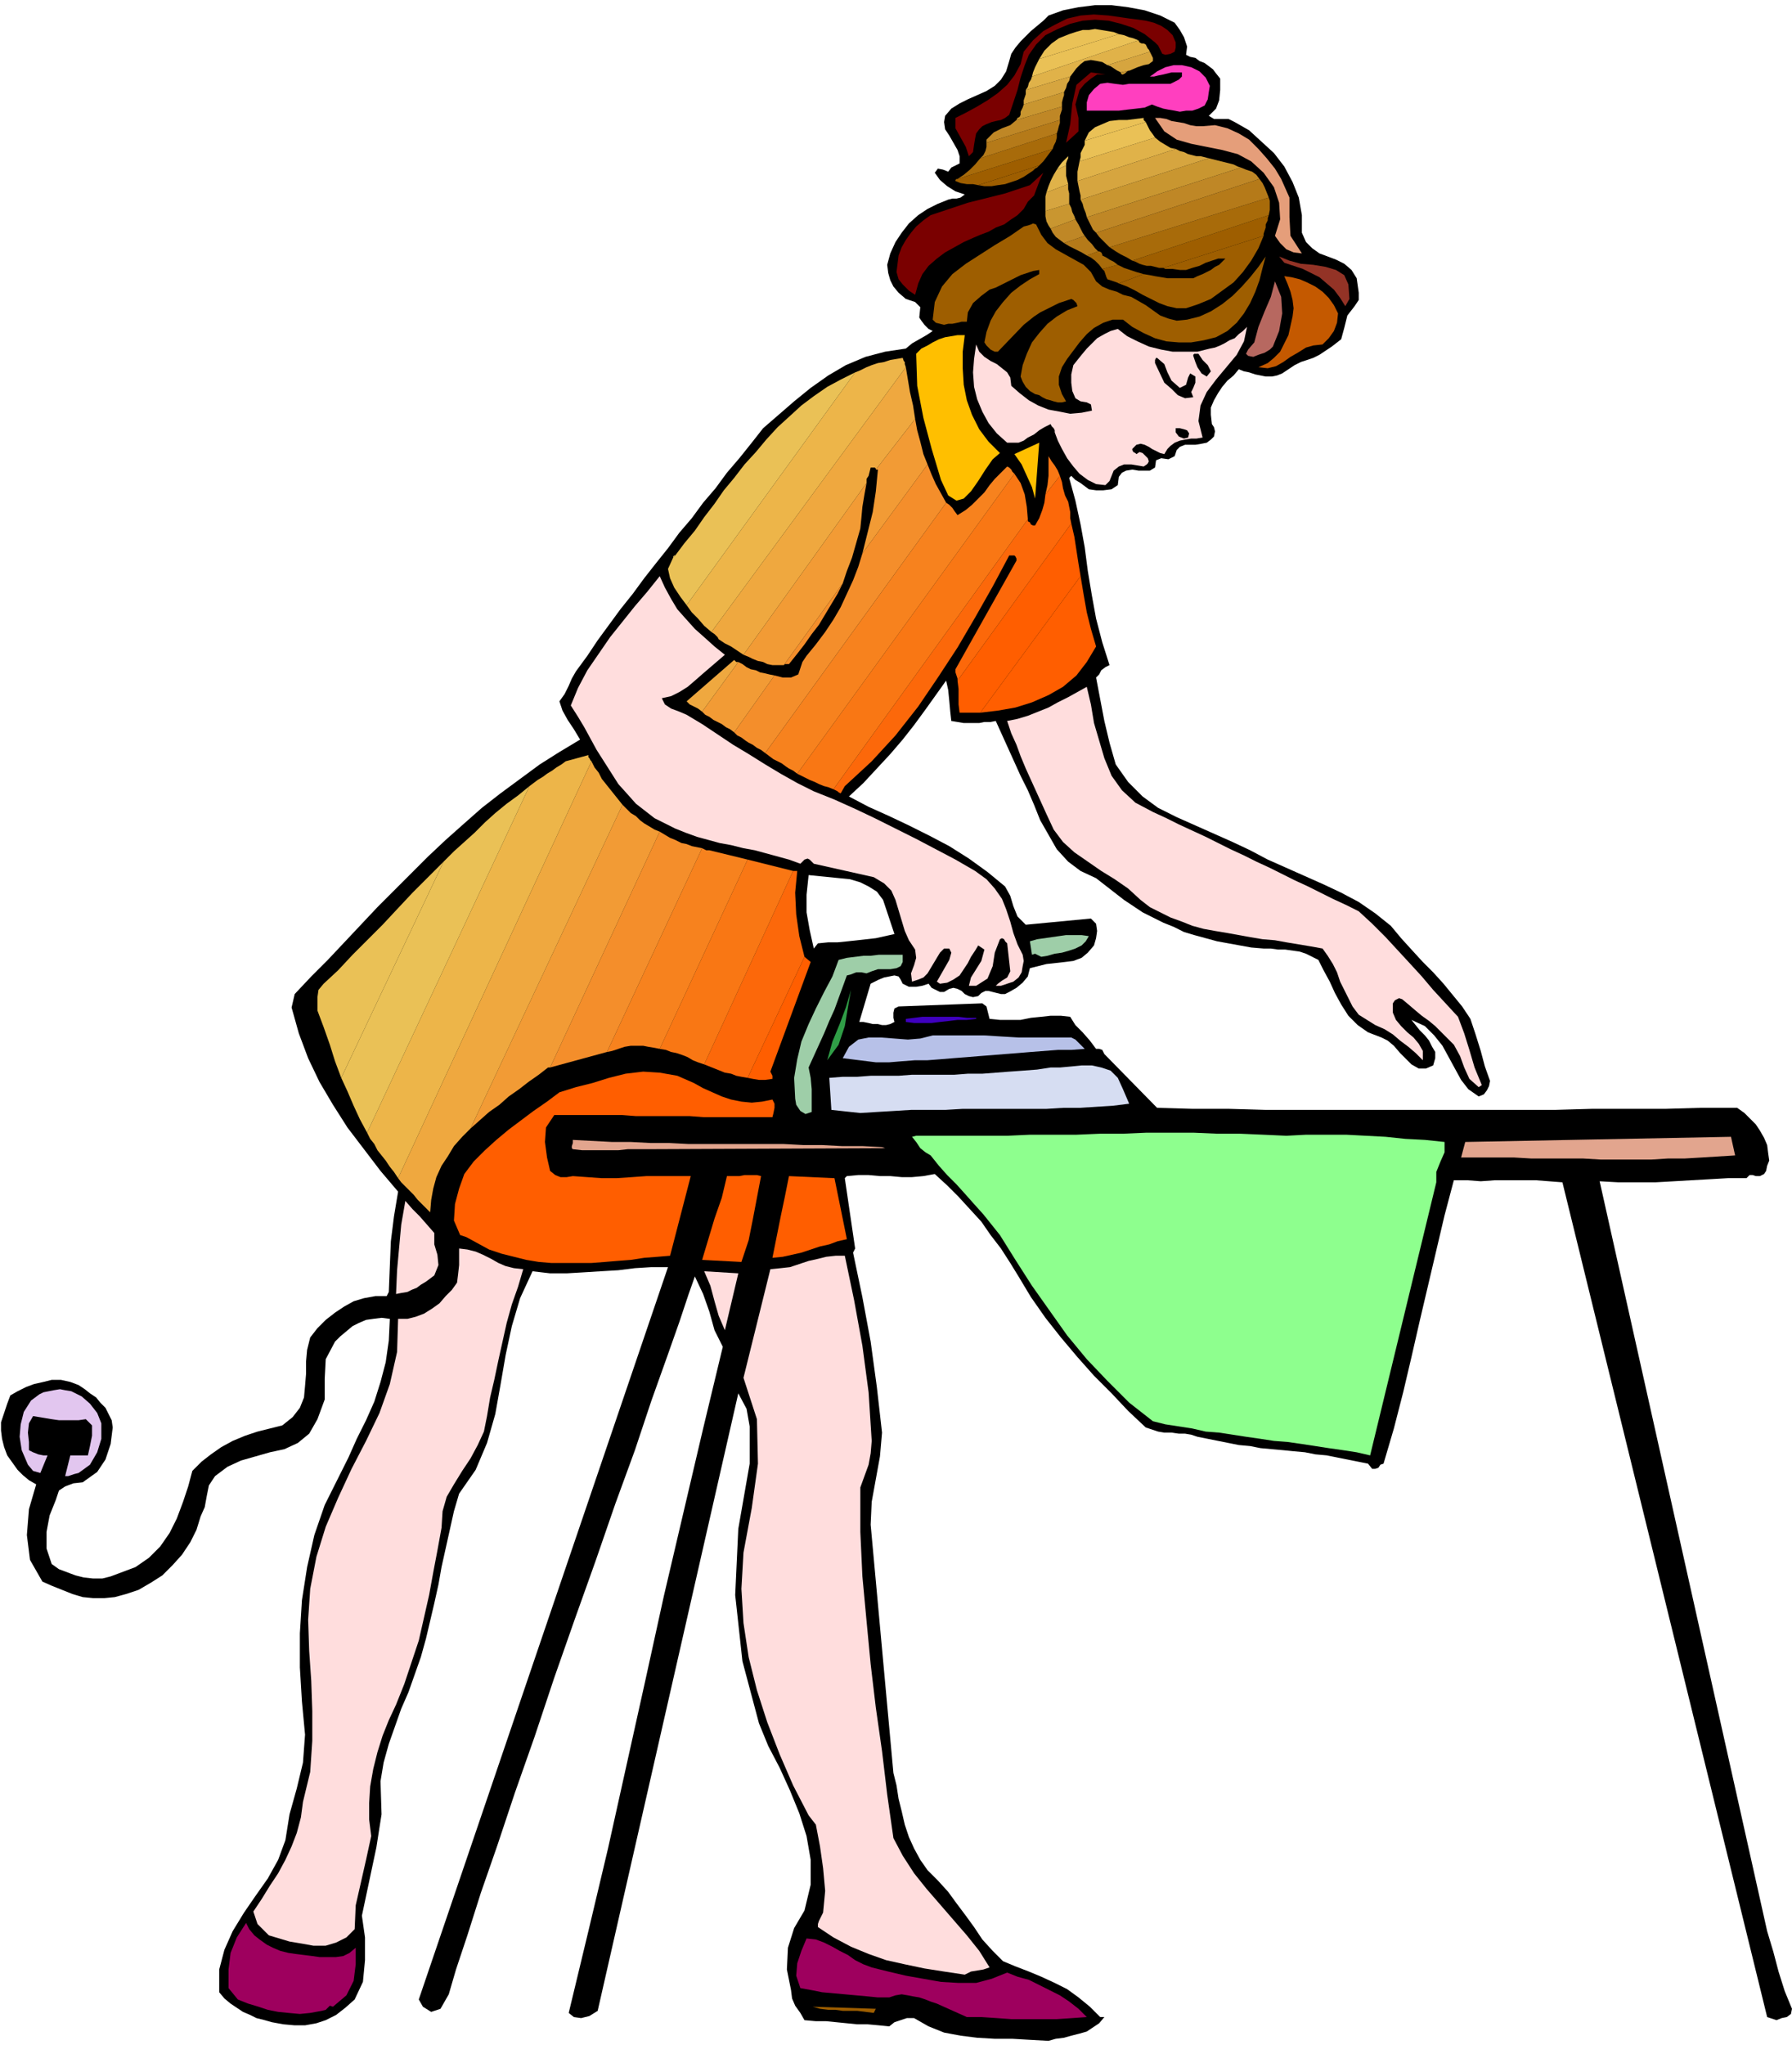 <svg xmlns="http://www.w3.org/2000/svg" fill-rule="evenodd" height="1.977in" preserveAspectRatio="none" stroke-linecap="round" viewBox="0 0 1733 1977" width="1.733in"><style>.pen1{stroke:none}.brush2{fill:#000}.brush4{fill:#9e5e00}.brush5{fill:#fdd}.brush8{fill:#ff5e00}.brush9{fill:#fc680a}.brush10{fill:#f97714}.brush11{fill:#f7821e}.brush12{fill:#f48e2b}.brush13{fill:#f29b35}.brush14{fill:#efa83f}.brush15{fill:#edb549}.brush16{fill:#eac156}.brush18{fill:#9ecea8}.brush26{fill:#a86b0a}.brush27{fill:#b57a19}.brush28{fill:#bf8726}.brush29{fill:#c99630}.brush30{fill:#d6a53f}.brush31{fill:#e0b249}.brush32{fill:#7a0000}</style><path class="pen1 brush2" d="M212 1926v-22l5-19 8-18 11-18 11-16 12-17 10-18 7-19 4-25 7-25 6-25 2-27-3-32-2-33v-33l2-32 5-32 7-31 10-29 14-28 9-18 8-18 9-18 8-18 6-19 5-19 3-21 1-21-8-1-8 1-7 1-7 3-6 3-6 5-6 5-5 5-9 17-1 19v20l-7 19-8 14-11 9-13 6-14 3-14 4-14 4-13 6-12 9-6 9-2 10-2 11-4 9-4 13-6 12-8 12-9 10-10 10-11 7-12 7-12 4-11 3-10 1H90l-10-1-10-3-10-4-10-4-9-4-12-21-3-24 2-25 7-24-7-4-6-5-5-5-5-7-5-7-3-8-2-8-1-8v-8l3-9 3-9 3-8 7-4 8-4 8-3 9-2 8-2h9l9 2 8 3 6 4 5 4 6 4 4 5 5 5 3 6 3 6 1 7-2 16-5 15-8 12-14 10-9 1-8 3-6 4-3 9-6 15-3 16v16l5 15 7 5 8 3 8 3 8 2 9 1h9l8-2 8-3 16-6 13-9 11-11 9-13 7-14 6-16 5-15 4-15 9-9 9-7 10-7 11-6 12-5 12-4 12-3 12-3 10-8 7-9 4-10 1-11 1-12v-12l1-11 3-12 7-9 8-8 9-7 9-6 9-5 10-3 11-2h11l2-4 1-25 1-24 3-24 4-24-17-20-16-21-16-21-14-22-13-22-11-23-9-24-7-25 3-13 16-17 16-16 16-17 16-17 16-17 16-16 17-17 16-16 17-16 18-16 17-15 18-14 19-14 19-14 19-12 20-12-6-10-6-9-5-9-3-9 5-7 4-8 3-7 4-7 11-15 10-15 11-15 11-15 12-15 11-15 11-14 12-15 11-15 12-14 11-15 12-14 11-15 12-14 12-15 11-14 15-13 15-13 16-13 17-12 17-10 19-8 19-5 20-3 6-5 7-4 7-4 6-4-4-2-4-4-3-4-2-3 1-10-5-5-9-3-7-6-5-6-3-6-2-7-1-8 3-11 5-11 6-9 7-9 9-8 9-6 10-5 10-4 4-1h4l4-1 4-3-9-3-8-5-7-6-5-7 3-4 5 1 5 2 3-4 2-1 2-1 2-1 2-1v-7l-2-6-4-7-4-7-4-6-1-7 1-6 6-7 8-5 8-4 9-4 9-4 8-5 6-6 5-8 3-10 2-7 4-6 5-6 5-5 5-5 6-5 6-5 5-5 14-5 15-3 16-2h16l16 2 16 3 15 5 14 7 5 7 4 7 3 9-1 8 4 2 5 1 4 3 5 2 4 3 4 3 3 4 4 5v11l-1 10-3 8-7 7 5 3h14l6 3 14 8 12 11 12 11 10 13 8 15 6 15 3 17v17l4 9 6 6 7 5 8 3 8 3 8 4 7 6 5 8 1 7 1 7v7l-4 6-7 9-3 12-3 11-9 7-6 4-6 4-6 3-6 2-6 2-6 3-6 4-6 4-5 2-5 1h-6l-5-1-5-1-6-2-5-1-5-2-5 6-6 5-5 6-4 6-4 7-3 7v7l1 9 2 3 1 4-1 5-3 3-4 3-5 1-6 1h-10l-5 2-3 3-2 6-6 3-7-1-5 2-1 7-5 3h-11l-6-1-6 1-4 2-3 4-1 8-6 4-8 1h-7l-7-1-4-3-4-3-5-3-4-4-2 2 6 22 5 23 4 22 3 23 4 24 4 22 6 23 7 22-4 2-4 3-2 4-3 3 4 21 4 21 5 21 6 21 12 17 14 14 15 11 18 9 18 8 18 8 18 8 17 8 17 9 18 8 18 8 18 8 17 8 17 9 16 11 15 12 10 12 10 11 11 12 10 10 10 11 9 11 9 11 8 12 5 15 5 16 4 15 5 14-1 5-2 4-3 4-5 2-10-7-7-9-6-11-6-11-6-11-8-10-9-9-13-6 4 5 4 5 5 5 4 5 3 6 3 5v6l-2 7-7 3h-7l-7-4-5-5-6-6-6-7-6-5-6-3-13-5-10-7-9-9-7-11-6-11-5-11-6-11-5-10-6-3-6-3-6-2-7-1-7-1h-7l-7-1h-7l-12-1-11-2-11-2-11-2-11-3-11-3-10-3-10-5-10-4-10-5-10-5-9-6-9-6-9-7-9-7-9-7-15-7-12-9-11-12-8-14-8-14-6-15-6-14-7-14-24-53-5 1h-6l-5 1h-15l-6-1-6-1-1-9-1-11-1-10-2-9-10 14-10 14-11 15-11 14-12 14-13 14-13 14-14 13 19 10 20 9 19 9 20 10 19 10 19 12 18 13 17 14 5 9 3 10 4 10 8 8 63-6 5 5 1 7-1 7-2 7-6 7-6 5-8 3-8 1-9 1-9 1-8 2-8 2-2 8-5 6-6 5-7 4-4 2h-4l-4-1-4-1-4-1h-3l-4 2-3 3-5 1-4-1-4-2-3-3-4-2-4-1-4 1-5 3h-4l-4-2-4-2-3-4-6 2-6 1h-7l-6-3-2-4-2-3-4-1-5 1-5 1-5 2-4 2-4 2-11 37h4l5 1 4 1h5l4 1h4l4-1 4-2-1-4v-5l1-4 4-2 81-3 4 3 1 4 1 4 1 4 10 1h20l10-2 10-1 9-1h10l9 1 5 8 7 7 7 8 6 8h3l3 1 1 2 1 2 51 52 35 1h35l35 1h280l35-1h71l35-1h35l7 5 5 5 6 6 4 6 4 7 3 7 1 8 1 7-2 5-1 5-2 3-4 2h-4l-3-1h-3l-3 3h-18l-17 1-18 1-17 1-18 1h-36l-18-1 162 725 6 20 5 19 6 19 7 17-1 5-4 3-5 1-5 2-9-3-198-807-13-1-13-1h-39l-14 1-13-1h-13l-9 34-8 34-8 34-8 34-8 35-8 34-9 35-10 34-3 1-2 3-3 1h-3l-4-5-10-2-10-2-10-2-10-2-11-1-10-2-11-1-10-1-11-1-11-1-10-2-11-1-10-2-10-2-10-2-10-2-6-2-6-1h-6l-7-1h-7l-6-1-6-2-6-2-17-16-16-17-17-17-16-18-16-19-15-19-14-20-12-20-8-13-9-14-10-13-9-13-11-12-11-12-11-11-12-11-11 2-11 1h-10l-11-1h-10l-11-1h-10l-11 1-2 2 10 68-2 4 9 43 8 43 6 44 5 44-2 23-4 22-4 22-1 22 22 240 3 12 2 13 3 12 3 13 4 12 5 11 6 11 7 10 10 10 10 11 8 11 9 12 8 11 8 12 10 11 10 10 12 5 13 5 12 5 13 6 12 6 11 8 11 9 10 10h4l-5 6-6 4-6 4-7 2-8 2-7 2-8 1-7 2-18-1-17-1h-17l-17-1-16-2-16-3-15-6-14-8h-7l-6 2-6 2-5 4-10-1-11-1h-10l-10-1-10-1-10-1h-10l-11-1-4-7-5-7-3-7-1-8-4-20 1-21 6-19 10-17 6-25v-24l-4-23-7-22-9-22-10-22-11-21-9-22-16-60-7-64 3-64 11-63v-36l-3-17-8-15-136 597-8 5-8 2-7-1-5-4 19-79 19-80 18-81 18-81 18-82 19-81 19-81 19-79-8-16-5-18-6-17-8-17-6 17-9 27-12 34-15 42-16 48-19 52-19 55-20 56-20 57-19 57-19 54-17 51-16 46-13 41-11 33-7 24-8 14-9 3-8-5-4-7 241-708h-16l-16 1-16 2-17 1-16 1-17 1h-16l-17-2-12 26-8 27-6 28-5 29-5 28-8 28-11 26-16 23-5 17-4 18-4 18-4 18-3 17-4 18-4 17-4 17-5 18-6 17-6 17-7 16-6 17-6 17-5 18-3 18 1 32-5 32-7 33-7 33 3 21v22l-2 21-8 17-9 8-9 7-10 5-9 3-11 2h-10l-11-1-11-2-7-2-8-2-6-3-7-3-6-4-6-4-6-5-5-6zM782 846l-2 19v17l3 17 4 18 4-5 10-1h9l10-1 9-1 9-1 9-1 9-2 9-2-11-33-6-8-8-5-8-4-10-3-10-1-10-1-10-1-10-1z"/><path class="pen1" d="M221 1922v-18l2-16 6-15 9-14 3 6 5 6 5 4 7 5 6 3 7 3 8 2 7 1 8 1 8 1 7 1h16l7-1 6-3 6-5v16l-2 16-7 14-13 11-3-1-2 2-2 2-4 1-11 2-10 1-11-1-10-1-10-2-9-3-10-3-10-4-9-11zm685 15-6-2-5-2-6-2-6-1-5-1-6-1-6 1-6 2h-11l-10-1-11-1-11-1-11-1-11-1-10-2-11-2-4-12 1-12 4-12 5-12 9 1 8 3 8 4 7 4 8 4 7 5 8 4 8 3 16 4 17 4 17 3 17 3 17 1h17l15-4 15-6 10 4 11 3 10 5 10 5 10 5 9 6 9 7 8 8-14 1-15 1h-44l-14-1-15-1h-14l-29-13z" style="fill:#9e005e"/><path class="pen1 brush4" d="m786 1940 61 2-2 4-8-1-8-1h-14l-7-1h-7l-8-1-7-2z"/><path class="pen1 brush5" d="M791 1863v-3l1-3 2-4 2-4 2-21-2-22-3-21-4-21-7-9-15-29-13-30-12-31-10-31-8-32-5-33-2-33 2-35 8-43 6-43-1-43-13-40 26-105 10-1 9-1 9-3 9-3 9-2 8-2 9-1h9l9 43 8 44 6 45 3 47-1 12-2 11-4 11-4 11v43l2 43 4 43 4 42 5 42 6 42 5 42 6 42 9 17 11 17 12 15 13 15 13 15 13 15 12 15 10 16-6 2-6 1-6 1-6 3-20-3-19-3-19-4-18-4-17-6-17-7-17-9-15-10zm-542-3-4-12 8-12 8-13 8-12 7-13 6-13 5-13 4-15 2-15 7-29 2-30v-29l-1-29-2-29-1-30 2-30 6-31 9-29 12-28 13-28 14-27 13-27 10-28 7-31 1-32h9l8-2 8-3 8-5 7-5 6-7 6-6 5-7 1-8 1-9v-16l8 1 8 2 7 3 8 4 7 4 7 3 8 2 9 1-5 17-6 17-5 18-4 18-4 18-4 19-4 17-3 18-3 15-6 13-7 13-8 12-8 13-7 12-4 14-1 16-4 22-4 21-4 22-5 22-5 22-7 21-7 21-8 20-7 15-6 15-5 16-4 16-3 17-1 16v16l2 16-5 23-5 22-5 22-1 23-8 8-10 5-10 3h-12l-11-2-12-2-10-3-10-3-11-11z"/><path class="pen1" style="fill:#e2c6ef" d="M68 1407h17l2-9 2-10v-10l-6-6-7 1H57l-7-1-6-1-6-1-6-1-4 7-1 9 1 9v8l4 2 5 2 5 1h4l-7 17-7-2-5-6-3-7-3-7-2-13 1-12 3-12 7-11 4-3 4-3 4-2 5-1 5-1 6-1 5 1 6 1 10 5 8 7 7 9 4 10v15l-4 13-7 12-11 8-4 1-3 1-3 1h-3l5-20z"/><path class="pen1" style="fill:#8eff8e" d="m1115 1374-23-18-21-21-20-21-19-23-17-24-17-24-16-25-15-24-8-10-8-10-9-10-8-9-9-10-9-9-8-9-8-10-5-3-5-4-4-6-4-5 4-1h88l22-1h45l23-1h22l23-1h45l23 1h22l23 1 22 1 19-1h39l19 1 19 1 19 2 19 1 19 2v10l-4 9-4 10v10l-8 33-8 33-8 33-8 33-8 33-8 33-8 33-8 33-13-3-13-2-14-2-13-2-13-2-14-2-13-1-13-2-14-2-13-2-13-2-13-1-13-3-13-2-13-2-12-3z"/><path class="pen1 brush5" d="m681 1229 33 2-13 55-6-14-4-14-4-15-6-14zm-298 22 1-23 2-22 2-22 4-23 7 8 7 7 7 8 7 8v11l3 10 1 10-4 10-4 3-4 3-5 3-4 3-5 2-4 2-6 1-5 1z"/><path class="pen1 brush8" d="m445 1194-6-14 1-16 4-15 5-14 9-12 11-11 11-10 12-10 12-9 12-9 13-9 12-9 16-5 16-4 16-5 16-4 17-2 16 1 17 3 16 7 9 5 9 4 9 4 9 3 10 2 10 1 10-1 10-2 2 4v4l-1 5-1 4h-67l-13-1h-52l-13-1h-66l-8 12-1 14 2 15 3 13 5 4 5 2h6l6-1 14 1 14 1h14l15-1 14-1h43l-20 77-12 1-13 1-13 2-13 1-12 1-13 1h-39l-12-1-12-2-12-3-12-3-12-4-11-6-11-6-6-2z"/><path class="pen1 brush8" d="m679 1218 6-20 6-20 7-20 5-21h12l5-1h12l4 1-4 21-4 21-4 20-7 21-38-2zm68-2 4-20 4-20 4-19 4-20 44 2 12 59-9 2-8 3-9 2-9 3-9 3-9 2-9 2-10 1zm-24-174 55-117 6 5-39 106 1 2 1 2v3l-7 1h-6l-6-1-5-1z"/><path class="pen1 brush9" d="m778 925-55 117-6-1-5-1-5-2-6-1-5-2-5-2-5-2-5-2 86-187h4l-2 21 1 21 3 21 5 20z"/><path class="pen1 brush10" d="m767 842-86 187-6-2-5-2-5-3-5-2-6-2-5-1-5-2-6-1 85-183 44 11z"/><path class="pen1 brush11" d="m723 831-85 183-5-1-6-1-5-1h-12l-6 1-6 2-6 2-5 1 92-197 2 1 2 1h3l37 9z"/><path class="pen1 brush12" d="m679 820-92 197-55 15 106-228 5 3 5 3 5 2 6 3 5 1 5 2 5 1 5 1z"/><path class="pen1 brush13" d="m638 804-106 228h-2l-9 7-10 7-9 7-10 7-9 8-10 7-9 8-9 8 147-313 4 4 4 4 5 3 4 4 4 3 5 3 5 3 5 2z"/><path class="pen1 brush14" d="m602 778-147 313-8 8-8 9-6 10-6 9-5 11-3 11-2 11-1 12-4-4-4-4-4-4-4-5-4-4-4-4-4-4-3-4 187-403 3 6 4 5 3 6 4 5 4 5 4 5 4 5 4 5z"/><path class="pen1 brush15" d="m572 736-187 403-4-6-4-5-4-6-4-5-4-5-3-6-4-5-3-6 157-335 4-3 4-3 5-3 4-3 5-3 4-3 5-3 4-3 22-6v2l1 1 1 2 1 1z"/><path class="pen1 brush16" d="m512 760-157 335-7-13-6-13-6-14-6-13 99-209 10-10 10-9 10-9 10-10 10-9 11-9 11-8 11-9z"/><path class="pen1 brush16" d="m429 833-99 209-6-16-5-16-6-17-6-16v-13l1-7 5-6 14-13 14-15 14-14 15-15 14-15 15-16 15-15 15-15z"/><path class="pen1" d="m554 1111-1-1v-2l1-3v-3l19 1 19 1h18l19 1h18l19 1h92l19 1h18l19 1h20l19 1 3 1h4l-236 1h-17l-9 1h-35l-9-1zm1120-12 4 18-16 1-16 1-17 1h-16l-16 1h-49l-17-1h-50l-17-1h-51l4-15 257-5z" style="fill:#e2a58e"/><path class="pen1 brush18" d="m769 1062-1-20 3-18 4-17 7-17 7-15 8-16 8-15 6-16 8-2 8-1 8-1h7l8-1h23v7l-2 4-4 2-6 1h-12l-6 2-5 2-5-1h-5l-5 2-4 1-4 11-4 11-4 11-5 11-5 12-5 11-5 11-5 11 2 10 1 11v22l-6 2-5-3-4-6-1-6z"/><path class="pen1" style="fill:#d6ddf2" d="m802 1042 13-1h14l13-1h27l13-1h41l13-1h14l13-1 13-1 14-1 13-1 13-2h9l11-1 10-1h10l9 2 9 3 7 7 5 11 6 14-16 2-16 1-16 1h-16l-16 1h-81l-17 1h-33l-16 1-17 1-16 1-28-3-2-31z"/><path class="pen1 brush5" d="m1406 1010-6-6-6-6-6-6-6-5-7-5-6-5-7-6-6-5-3-1-2 1-2 1-2 3v9l3 7 5 6 6 6 6 5 5 6 4 7v9l-7-7-7-6-8-6-7-6-8-5-9-4-8-5-8-5-6-8-4-8-4-8-4-8-3-9-4-8-5-8-5-7-11-2-12-2-12-2-11-2-12-1-12-2-11-2-11-2-12-2-11-2-11-3-10-4-11-4-10-5-10-5-9-7-12-11-13-9-13-8-13-9-13-9-11-10-9-12-7-15-5-11-5-11-5-11-5-11-5-12-4-11-5-11-4-12 10-2 10-3 10-4 10-4 9-5 10-5 9-5 9-5 4 17 3 18 5 17 5 17 7 17 10 14 13 12 17 9 13 6 12 6 13 6 13 6 12 6 12 6 13 6 12 6 13 6 12 6 12 6 13 6 12 6 12 6 13 6 12 6 13 12 13 13 12 13 12 13 11 12 11 13 12 13 12 13 6 16 5 16 5 17 7 17-3 2-9-8-5-11-4-11-6-11z"/><path class="pen1" style="fill:#b7c1e8" d="m815 1023 6-11 9-7 10-2h12l13 1 13 1 12-1 12-3h50l16 1 17 1h51l4 2 3 3 3 3 3 3-13 1h-13l-13 1-13 1-12 1-13 1-12 1-13 1-12 1-13 1-12 1-13 1h-12l-13 1-12 1h-13l-32-4z"/><path class="pen1" style="fill:#309e47" d="m823 957-3 17-3 18-6 18-11 15 5-18 7-17 6-16 5-17z"/><path class="pen1" style="fill:#3f00bf" d="m876 985 8-1 8-1h35l8 1h9v1l-9 1h-9l-8 1-9 1-8 1h-17l-8-1v-3z"/><path class="pen1 brush5" d="m937 953 2-8 5-8 5-8 3-11-6-4-3 5-4 6-3 6-4 6-4 6-6 4-6 3-7 1-3-2 4-7 4-7 4-7 2-7-1-2-1-2h-5l-4 4-3 5-3 5-3 5-3 5-4 4-5 2-6 2-1-8 3-8 2-7-1-8-6-9-4-9-3-10-3-10-3-10-4-9-7-7-10-6-58-13-2-2-2-2-2-1-3 1-4 4-11-4-11-3-11-3-11-3-11-2-12-3-11-2-11-3-11-3-11-4-10-4-10-5-10-5-9-7-9-7-8-9-9-10-7-11-7-11-7-11-6-11-6-11-6-10-7-11 7-17 9-17 11-16 11-16 12-15 12-15 12-14 12-15 5 11 6 11 6 10 8 9 9 10 9 8 10 9 10 8-7 6-7 6-7 6-8 7-7 6-8 5-8 4-9 2 3 6 6 4 8 3 7 3 15 9 15 10 15 10 15 9 16 10 15 9 16 9 16 8 20 8 20 9 19 9 20 10 20 10 19 10 19 10 19 11 11 8 8 9 7 10 4 10 4 12 3 11 4 11 5 10 1 6-1 5-1 6-3 5-5 4-6 2-6 2h-5l2-2 4-3 5-3 3-6-3-27-2-2-1-2-2-1-2 1-5 13-2 13-5 12-11 7h-7z"/><path class="pen1 brush18" d="m998 923-2-13 7-2 7-1 7-1 7-1 7-1h15l7 1-3 5-4 4-6 3-6 2-7 2-7 1-7 2-6 1-2-1-2-1-2-1-3 1z"/><path class="pen1 brush8" d="m948 689 97-132 3 18 3 17 4 16 5 17-9 15-10 13-13 11-14 8-16 7-16 5-17 3-17 2z"/><path class="pen1 brush8" d="m1045 557-97 132h-20l-1-8v-15l-1-8 110-152 3 13 2 13 2 13 2 12z"/><path class="pen1 brush9" d="M1036 506 926 658v-2l-1-3-1-3v-3l59-105v-2l-1-2-1-1h-5l-16 30-17 30-17 29-19 29-19 28-22 28-23 25-26 24-4 7-2-1-1-1-2-1-2-1 188-261v2l2 1 1 2 2 1h2l4-7 3-8 2-7 1-8 14-18 2 6 1 6 2 7 3 6 1 5 1 5v6l1 5z"/><path class="pen1 brush10" d="m1025 460-14 18 2-9 1-9v-19l3 5 3 4 3 5 2 5zm-31 42L806 763l-5-2-4-1-5-2-4-2-5-2-4-2-4-2-4-2 210-290 6 9 4 11 2 12 1 12z"/><path class="pen1 brush11" d="M981 458 771 748l-4-3-4-2-3-2-4-3-4-2-4-2-4-3-4-3 175-242 3 2 3 3 2 3 3 4 8-5 6-5 6-6 6-6 5-7 5-6 6-6 6-6 2 1 2 2 1 2 2 2z"/><path class="pen1 brush12" d="M915 486 740 728l-4-3-4-2-4-3-4-2-3-2-4-3-4-2-3-3 39-55 4 1 4 1h8l7-3 2-6 2-6 4-6 9-11 9-12 8-12 7-12 6-13 6-13 5-13 4-13 63-86 4 10 4 9 5 9 5 9zM758 643l57-79-5 10-6 10-6 10-6 10-7 9-7 10-7 9-8 10h-4l-1 1z"/><path class="pen1 brush13" d="m897 449-63 86 5-20 5-20 3-20 2-21h-2l38-49 2 11 3 11 3 12 4 10zm-82 115-57 79h-11l-5-1-4-2-5-1-5-2-4-2-5-2 119-166-2 11-2 12-1 11-1 10-4 14-4 14-5 13-4 12zm-66 89-39 55-4-3-4-2-4-3-4-2-4-2-4-3-4-2-3-3 35-48 4 2 4 3 4 2 5 1 4 2 5 1 4 1 5 1z"/><path class="pen1 brush14" d="m885 405-38 49v-1l-1-1h-4l-1 4-1 4-2 3v4L719 633l-6-4-6-4-6-3-6-4-1-2-1-1-2-2-3-2 188-256 2 12 2 12 3 13 2 13zM714 640l-35 48-4-3-4-2-4-2-3-3 46-40 1 1 1 1h2z"/><path class="pen1 brush15" d="M876 355 688 611l-7-6-6-7-6-6-5-7 163-225 5-2 6-3 5-2 6-2 6-1 6-2 6-1 6-1 1 3 1 1v2l1 3z"/><path class="pen1 brush16" d="M827 360 664 585l-6-8-6-9-4-9-2-9 5-11 2-2 9-12 10-12 9-13 10-13 9-13 10-12 10-13 11-12 10-12 11-12 11-10 12-11 12-9 13-9 13-7 14-7z"/><path class="pen1 brush16" d="m653 537-2 2v-1l1-1h1z"/><path class="pen1" d="m910 464-9-30-8-30-6-31-1-31 5-5 6-3 5-3 6-3 6-2 6-1 6-1h7l-2 16v16l1 16 3 15 5 14 7 14 9 12 11 11-7 6-7 10-7 11-7 10-7 7-7 2-8-5-7-15zm71-25 24-11-4 54-3-11-5-11-5-11-7-10z" style="fill:#ffbf00"/><path class="pen1 brush5" d="M1020 418v-2l-1-2-2-2-1-2-6 3-5 3-5 4-6 3-4 3-5 2h-11l-10-9-8-10-6-11-5-12-3-12-1-14 1-13 2-14 3 7 5 5 6 4 6 3 5 4 5 4 3 5 1 8 8 7 9 7 9 5 10 4 11 2 10 2 11-1 10-2-1-6-4-2-6-1-5-3-3-7-1-8v-8l2-9 4-5 4-5 5-6 5-5 5-5 7-4 6-3 7-2 9 7 10 5 11 5 12 3 11 2h24l12-3 5-1 5-2 4-2 5-3 5-2 4-4 4-3 4-4-3 14-7 13-10 12-10 12-9 12-6 13-2 15 4 16-6 1h-5l-6 1-5 1-5 2-4 3-3 3-3 5-4-1-4-2-4-2-3-2-4-2-4-1-4 1-4 4v1l1 2 2 1 1 1 3-2 3 1 3 3 2 2 1 3-1 2-1 1-3 2-6-1-6-1h-7l-5 2-5 4-2 5-2 5-4 4-9-1-8-4-8-6-6-7-6-8-5-9-4-8-3-8z"/><path class="pen1 brush2" d="M1137 418v-4h4l4 1 3 1 2 3-1 4-4 1-5-2-3-4z"/><path class="pen1 brush4" d="m987 364 2-11 4-11 5-11 7-9 8-9 9-7 10-6 10-4-1-3-1-1-2-2-2-1-6 2-6 2-6 3-6 3-6 3-6 4-5 4-5 4-25 26h-3l-4-2-4-4-2-3 2-10 4-11 5-9 7-9 8-9 9-7 9-6 9-5v-4l-6 1-6 2-6 2-6 3-6 3-6 3-6 3-6 2-8 6-8 7-5 9-1 9h-5l-4 1-5 1h-4l-4 1-4-1-4-1-3-3 2-17 7-15 10-12 13-10 14-9 14-9 15-9 13-9 4-1 3-1 2-1 3 1 5 10 6 8 8 6 9 5 9 5 9 5 7 7 5 9 6 5 7 3 7 2 6 3 8 2 7 4 7 4 7 5 7 5 8 3 8 2 10-1 12-3 11-5 11-7 10-8 9-9 8-9 8-10 7-10-3 11-3 12-4 11-5 11-6 10-7 9-9 8-11 6-12 3-12 2h-12l-12-1-11-3-11-5-11-6-9-7h-10l-9 3-9 5-7 6-7 8-6 8-6 8-5 8-3 9v8l3 9 4 7-4 1h-4l-4-1-3-1-4-1-4-2-3-2-4-1-5-3-4-4-3-5-2-5z"/><path class="pen1 brush2" d="M1117 351v-3l1-2h1l7 6 3 8 4 8 8 7 6-3 2-7 2-4 5 3v6l-2 5-2 4 2 5-8 1-7-3-6-6-7-6-9-19zm37-7v-1l1-1h4l4 6 5 5 3 6-4 5-5-3-4-6-2-5-2-6z"/><path class="pen1" style="fill:#c45900" d="m1217 355 9-4 6-5 6-6 4-8 4-8 2-9 2-9 1-8-1-8-2-8-3-8-3-7 7 1 8 2 7 3 8 4 7 5 6 6 5 7 4 8-1 9-3 8-5 7-6 6-9 1-7 2-8 5-7 4-7 5-7 4-8 2-9-1z"/><path class="pen1" style="fill:#b76860" d="m1213 331 4-15 6-15 6-14 4-15 6 15 1 16-3 17-6 15-3 3-5 3-6 2-5 2-5-1-2-2 2-4 6-7z"/><path class="pen1 brush4" d="m1082 274 24-9 6 1 5 1 6 1 6 1h25l4-2 5-2 4-2 4-2 4-3 4-2 3-3 3-3h-7l-6 2-6 2-6 3-7 2-6 2h-6l-7-1h-7l-2-1 97-31-5 12-7 12-8 11-9 10-11 8-11 8-12 5-12 4h-9l-9-2-8-3-8-4-8-4-7-4-8-4-8-3z"/><path class="pen1 brush4" d="m1222 228-97 31h-4l-4-1-4-1h-4l-4-1-3-1-4-2-3-1 132-44-1 3v2l-1 2-1 2v3l-1 3-1 3v2zm-116 37-24 9-2-1-3-1-3-1-3-1-1-2-1-3-1-3-2-2 15-4 6 3 6 2 6 2 7 2z"/><path class="pen1 brush26" d="m1227 208-132 44-5-3-6-3-5-3-6-4 154-48 1 3v9l-1 5zm-146 48-15 4-3-4-4-4-4-3-4-2 11-4h1l2 1 1 2v1l4 2 3 2 4 2 4 3z"/><path class="pen1 brush27" d="m1227 191-154 48-3-3-3-3-4-4-3-4 158-52 3 4 2 4 2 5 2 5zm-165 52-11 4-5-3-6-3-6-3-5-3 20-7 3 4 4 4 3 4 3 3z"/><path class="pen1 brush28" d="m1218 173-158 52-3-3-2-4-2-4-2-4 149-48 5 2 6 2 4 3 3 4zm-169 55-20 7-4-3-4-3-3-4-2-4 24-9 3 5 2 4 2 4 2 3z"/><path class="pen1 brush29" d="m1200 162-149 48-1-4-2-5-1-4-2-4 124-40 4 1 4 1 4 1 4 1 4 1 4 1 4 2 3 1zm-160 50-24 9-2-3-2-4-1-5v-5l23-7 2 4 1 4 2 4 1 3z"/><path class="pen1 brush30" d="m1169 153-124 40v-4l-1-4-1-5-1-5 95-31 4 2 4 1 4 2 4 1 4 1h4l4 1 4 1zm-135 44-23 7v-14l1-4 21-8v5l1 4v10z"/><path class="pen1 brush31" d="m1137 144-95 31v-9l1-5 1-5 73-23 5 4 5 3 5 3 5 1zm-104 34-21 8 2-6 2-5 3-6 3-5 9-4v10l1 4 1 4z"/><path class="pen1 brush16" d="m1117 133-73 23 1-4v-4l2-4 2-4v-4l59-18 2 4 2 4 3 4 2 3zm-86 27-9 4 2-3 3-4 3-3 3-3v2l-1 2-1 3v2z"/><path class="pen1 brush16" d="m1108 118-59 18 4-8 6-5 7-3 7-3 9-1h8l8-1 8-1v2l1 1 1 1z"/><path class="pen1 brush32" d="m867 263 1-8 1-8 3-8 4-7 5-7 5-6 7-6 7-5 12-4 12-4 12-4 12-3 12-3 12-3 12-4 12-4 13-12-3 6-3 8-3 8-6 6-4 7-6 6-6 4-7 5-8 3-7 4-8 3-7 3-9 4-9 5-9 5-8 6-8 7-6 8-4 9-3 11-6-4-6-6-4-5-2-7z"/><path class="pen1" style="fill:#933326" d="m1242 254-5-6 10 4 11 3 12 1 12 2 10 3 8 5 4 9 1 14-4 7-5-8-6-8-7-6-7-6-8-4-8-4-9-3-9-3z"/><path class="pen1" style="fill:#e59e7a" d="m1233 228 5-16-1-16-5-15-10-14-12-11-13-7-15-4-15-3-15-3-14-4-12-8-9-13h5l6 1 5 2 6 1 6 1 6 2 6 1h6l12-1 12 3 11 5 10 6 9 9 8 9 8 10 6 10 8 18v19l1 18 11 17-8-1-7-3-6-6-5-7z"/><path class="pen1 brush4" d="m946 179 59-19-2 2-2 1-2 2-3 2-6 4-6 3-6 2-6 2-7 1-6 1h-7l-6-1z"/><path class="pen1 brush4" d="m1005 160-59 19-5-1h-6l-6-1-5-2v-1l1-1h1l92-29-3 4-3 4-3 4-4 4z"/><path class="pen1 brush26" d="m1018 144-92 29 6-4 6-5 5-5 5-6 74-24v4l-1 4-2 4-1 3z"/><path class="pen1 brush27" d="m1022 129-74 24 3-3 2-4 1-4v-4l71-22v3l-1 3-1 4-1 3z"/><path class="pen1 brush28" d="m1025 116-71 22v-3l7-7 8-4 8-3 6-5 44-13v3l-1 3-1 3v4z"/><path class="pen1 brush29" d="m1027 103-44 13 1-2 2-1 1-2v-3l1-2 1-2 1-3 39-12v3l-1 3-1 4v4zm57-33 9-2h-1l-2 1-2 2-2 1h-1l-1-1v-1z"/><path class="pen1 brush30" d="m1093 68-9 2-4-2-3-2-3-2-3-1 41-13 1 2 1 2 1 2v3l-4 3-5 1-6 2-7 3zm-64 21-39 12v-4l1-3 1-3v-4l43-13-1 4-2 3-1 4-2 4z"/><path class="pen1 brush31" d="m1112 50-41 13-5-3-5-1-6-1-6 1-4 3-4 4-3 4-3 4-43 13 2-3 1-4 2-3 1-3 103-35 1 2 2 1h2l2 1 1 2 1 2 1 1 1 2z"/><path class="pen1 brush16" d="M1101 39 998 74l1-4 2-5 2-4 2-4 77-24 5 1 5 2 4 1 5 2z"/><path class="pen1 brush16" d="m1082 33-77 24 5-8 7-7 7-5 10-4 6-2 7-2h6l6-1 6 1 6 1 6 1 5 2z"/><path class="pen1 brush32" d="m924 114 10-5 11-6 10-6 10-7 9-8 7-9 6-11 3-12 9-11 10-9 11-6 12-6 13-3 13-1 14 1 14 2 7 1 8 1 7 1 8 2 7 3 6 4 5 5 3 7v5l-1 4-4 2-5 1-3-1-2-4-2-4-3-3-10-8-11-6-12-4-12-3-13-1-12 1-12 3-12 5-12 6-9 9-7 10-4 10-4 12-3 12-4 12-4 12-4 3-4 2-5 1-4 1-5 2-4 2-3 3-3 4-1 5-1 6-1 7-4 4-3-9-5-9-5-9v-10z"/><path class="pen1 brush32" d="m1055 70 14 2h-8l-6 4-6 5-5 6-4 14 3 13v13l-12 11 4-18 2-20 4-18 14-12z"/><path class="pen1" style="fill:#ff3fbf" d="M1051 107v-8l2-7 5-6 6-5 7-1 7 1 8 1 6-1h40l4-2 4-2 3-3v-4h-10l-4 1-4 1-5 1-4 1h-4l3-2 4-3 4-2 4-2 4-1 4-1h8l9 2 8 4 6 6 4 8-1 6-1 7-3 6-6 3-6 2h-6l-6 1-5-1-6-1-5-1-6-2-5-2-7 3-8 1-9 1-8 1h-31z"/></svg>
